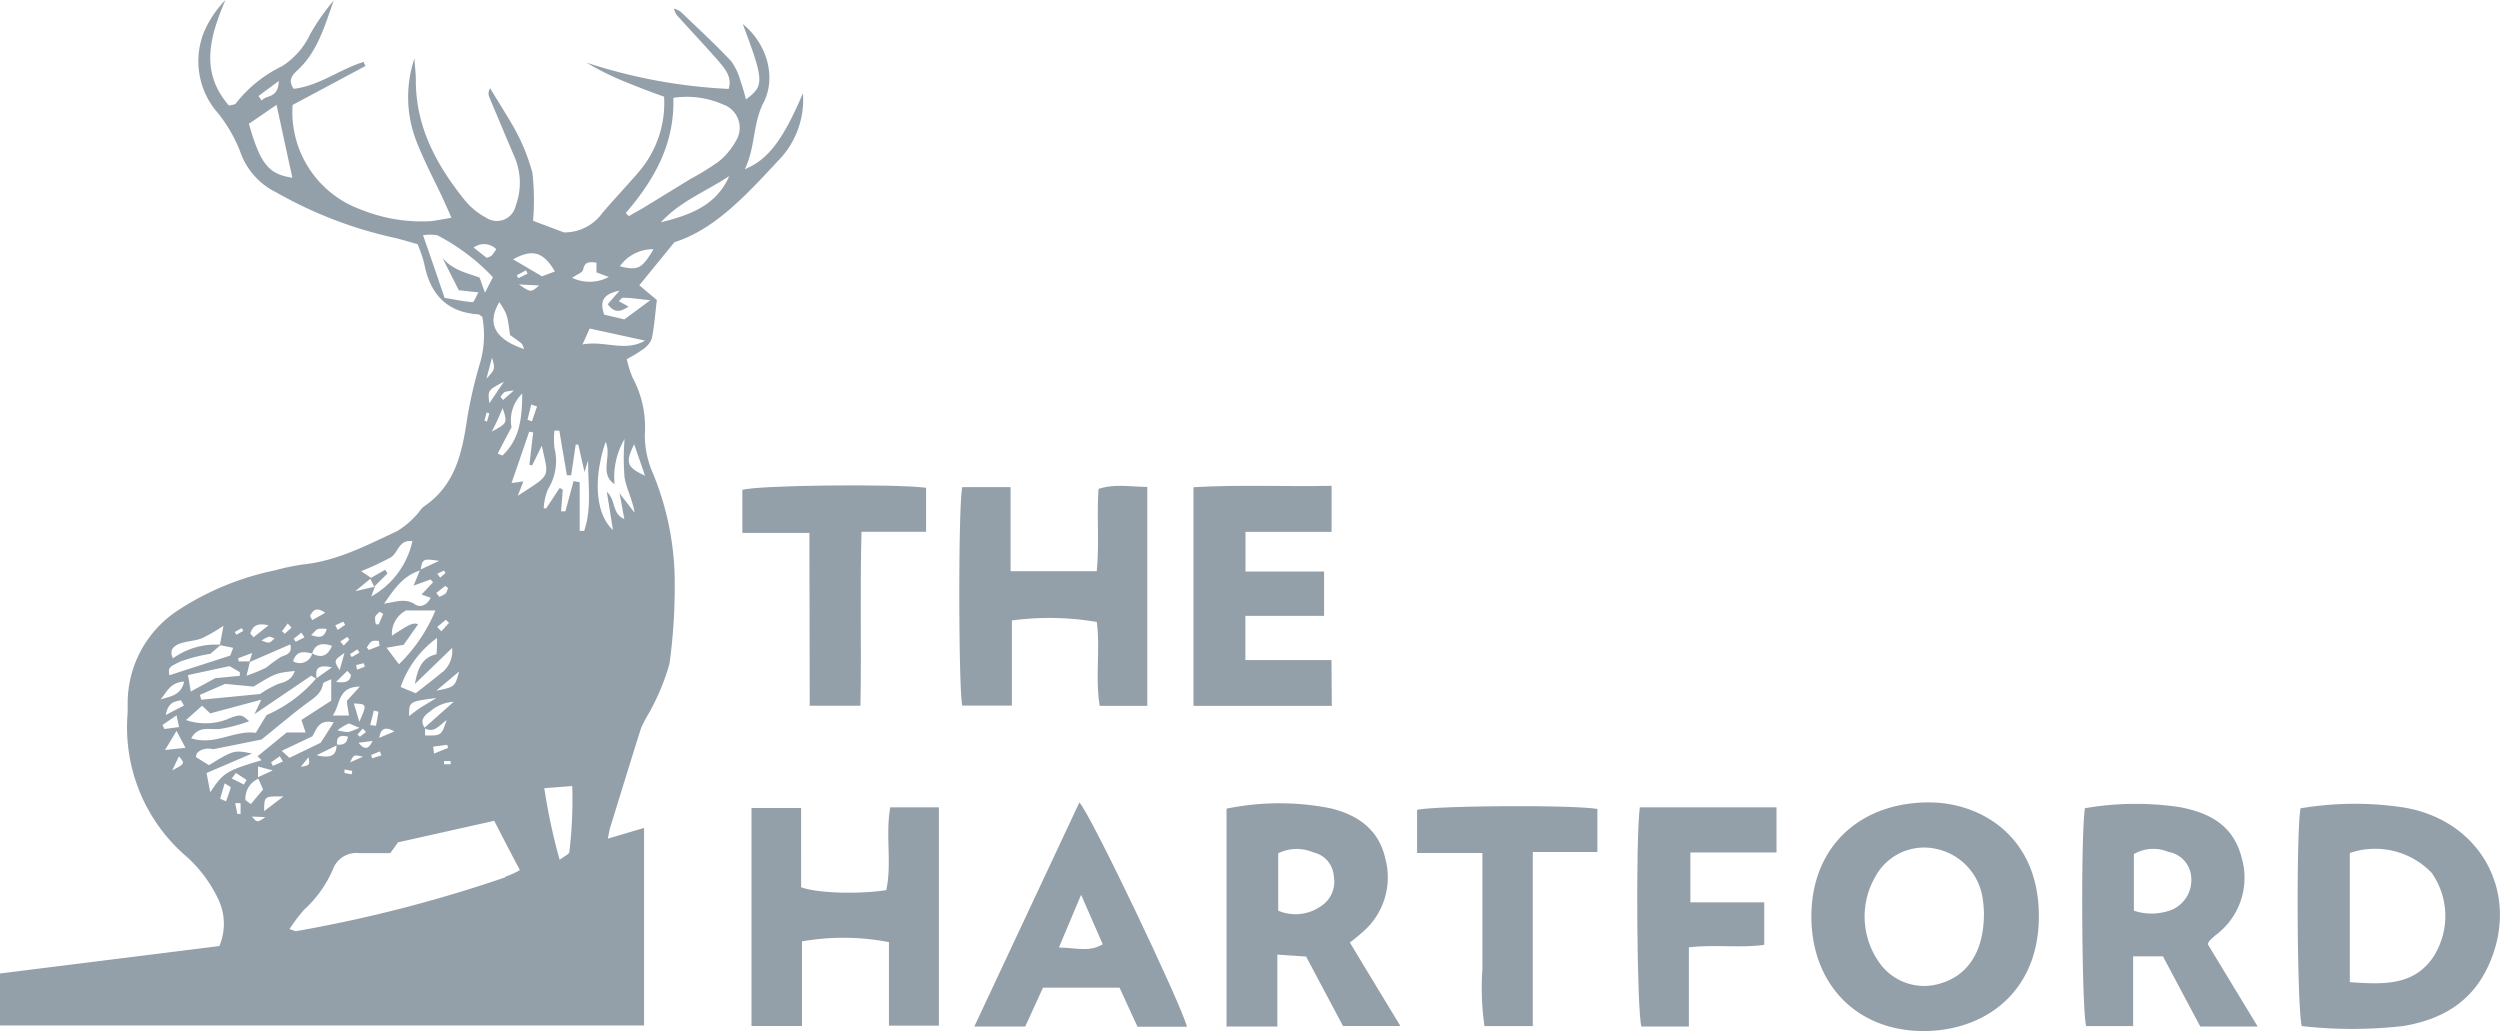 <svg xmlns="http://www.w3.org/2000/svg" viewBox="0 0 232.24 95.78"><defs><style>.cls-1{opacity:0.5;isolation:isolate;}.cls-2{fill:#284053;}</style></defs><g id="Layer_2" data-name="Layer 2"><g id="Layer_1-2" data-name="Layer 1"><g class="cls-1"><path class="cls-2" d="M59.9,40.33a9.64,9.64,0,0,0-1.12-5.22,8.72,8.72,0,0,1-.55-1.75,13.3,13.3,0,0,0,1.5-.91,2.13,2.13,0,0,0,.82-1c.24-1.18.32-2.39.47-3.58L59.39,26.5l3.26-4c3.77-1.19,6.69-4.41,9.64-7.57a8.07,8.07,0,0,0,2.3-6.27c-1.84,4.32-3.23,6.17-5.4,7.06,1-2.07.73-4.23,1.74-6.19C72.17,7.1,71.19,4,69,2.23c2,5.33,2,5.73.3,7-.17-.6-.3-1.15-.5-1.67a5.72,5.72,0,0,0-.88-1.88c-1.5-1.59-3.11-3.08-4.69-4.59a2.23,2.23,0,0,0-.62-.3,1.48,1.48,0,0,0,.45.82c1.21,1.34,2.45,2.65,3.63,4,.65.76,1.35,1.55,1,2.65a49.67,49.67,0,0,1-13.2-2.44A25.54,25.54,0,0,0,58,7.57c1.24.5,2.5,1,3.69,1.41a9.81,9.81,0,0,1-2.43,7.08c-1.09,1.27-2.25,2.48-3.33,3.76a4.32,4.32,0,0,1-3.54,1.77l-2.87-1.08a22.7,22.7,0,0,0-.06-4.45,18.37,18.37,0,0,0-1.74-4.25C47,10.56,46.25,9.4,45.53,8.2a.89.89,0,0,0-.06.86c.75,1.78,1.49,3.56,2.25,5.34a6.09,6.09,0,0,1,.19,4.7,1.79,1.79,0,0,1-2.77,1.11,6.38,6.38,0,0,1-1.93-1.57c-2.64-3.27-4.6-6.84-4.58-11.21,0-.51-.06-1-.13-2a11.3,11.3,0,0,0,.09,7.44c.75,2,1.76,3.86,2.65,5.78.2.45.4.89.7,1.58-.82.13-1.42.27-2,.32a15.07,15.07,0,0,1-6.43-1.09,9.63,9.63,0,0,1-6.33-9.71l6.77-3.62-.17-.38c-2.22.69-4.15,2.23-6.5,2.5-.53-.78-.18-1.23.35-1.72C29.5,4.81,30.17,2.39,31,.05a19.86,19.86,0,0,0-2.17,3.1,7.13,7.13,0,0,1-2.63,3,12.13,12.13,0,0,0-4.31,3.48c-.09.11-.35.1-.62.18C18.53,6.66,19.51,3.38,20.94,0a9.89,9.89,0,0,0-2,3,7.3,7.3,0,0,0,1,7.14,13.48,13.48,0,0,1,2.37,3.94,6.61,6.61,0,0,0,3.37,3.8A39,39,0,0,0,36.24,22c.87.18,1.72.46,2.55.68a13.29,13.29,0,0,1,.61,1.76c.52,2.78,2,4.55,5,4.76.12,0,.22.12.4.22a9.23,9.23,0,0,1-.16,4.14,43.6,43.6,0,0,0-1.23,5.26c-.47,3.17-1.08,6.22-4,8.21-.31.21-.49.6-.77.86a7.94,7.94,0,0,1-1.75,1.45c-2.79,1.3-5.54,2.75-8.68,3.09a19.78,19.78,0,0,0-2.65.55,25.93,25.93,0,0,0-9.06,3.74,10.3,10.3,0,0,0-4.64,8.48c0,.32,0,.65,0,1a15.81,15.81,0,0,0,5.52,13.42,12.47,12.47,0,0,1,3,4.14,5.3,5.3,0,0,1,0,4.12L0,90.43v4.83H59.83V76.91l-3.37,1c.11-.5.15-.8.24-1.09.95-3.07,1.89-6.15,2.86-9.21a13.69,13.69,0,0,1,.72-1.36,21.08,21.08,0,0,0,1.91-4.58,52.25,52.25,0,0,0,.49-7.3,26.74,26.74,0,0,0-2-10.34A8.89,8.89,0,0,1,59.9,40.33Zm-34-32.81c-.07,1.71-1.18,1.24-1.58,1.83l-.31-.43Zm-2.81,4,2.6-1.78c.54,2.48,1,4.64,1.47,6.77C25,16.19,24.2,15.31,23.13,11.52ZM61.4,20.65c1.76-1.94,4.21-2.88,6.34-4.29C66.54,19.14,64,20,61.4,20.65ZM62.55,9.09a8.3,8.3,0,0,1,4.63.62,2.29,2.29,0,0,1,1.19,3.37A6.45,6.45,0,0,1,66.77,15a23.35,23.35,0,0,1-2.62,1.62l-4.27,2.62c-.48.29-1,.56-1.46.84l-.29-.29C60.79,16.7,62.69,13.33,62.55,9.09ZM60.71,23.15c-1.09,1.83-1.43,2-3.13,1.59A3.75,3.75,0,0,1,60.71,23.15Zm-2.32,5.33-.9-.5c.14-.12.27-.33.39-.32.76,0,1.51.13,2.53.23L58,29.67l-1.87-.44C55.7,28,56,27.32,57.55,27l-1.09,1.26C57,29,57.52,29.07,58.39,28.48Zm-4.22-3.43c.14-.74.56-.74,1.24-.65l0,.9,1.14.43a3.78,3.78,0,0,1-3.4.08C53.53,25.52,54.11,25.34,54.17,25.05Zm-2.62.17-1.2.45-2.69-1.58C49.45,23.11,50.47,23.37,51.55,25.22Zm-3.35,1.2,1.89.1C49.31,27.18,49.31,27.18,48.2,26.42Zm1.69,11.34c-.16.46-.32.92-.47,1.38L49,39l.35-1.42ZM48.15,25.84,48,25.58l.86-.47.15.31Zm-.77,5.28c.36.26.73.51,1.07.79.09.07.11.22.25.52-2.77-.92-3.49-2.41-2.31-4.36C47.12,29.2,47.12,29.2,47.38,31.12Zm-1.92,6.34c-.15-1.21-.15-1.21,1.35-2Zm0,.95-.22.75L45,39.07l.21-.76Zm-.26-3.27c.2-.77.33-1.26.51-1.91C46,34.29,46,34.29,45.23,35.14Zm1.63,1.29a3.89,3.89,0,0,1,.9-.15l-1,.88-.23-.3A1.85,1.85,0,0,1,46.86,36.43Zm-.15,1.44c.47,1.42.47,1.43-1,2.23C46.11,39.29,46.38,38.65,46.71,37.87Zm.83,1.78a3.47,3.47,0,0,1,1-3.09c0,2.33-.25,4.27-1.84,5.76l-.43-.19C46.62,41.39,47,40.65,47.54,39.65ZM46.1,23.15a5.9,5.9,0,0,1-.43.6,1.76,1.76,0,0,1-.46.2L44,23A1.6,1.6,0,0,1,46.1,23.15Zm-1.55,2.64c-1.06-.41-2.45-.65-3.45-1.83l1.52,3,1.83.2c-.24.4-.42.92-.55.91-.86-.07-1.71-.25-2.6-.4-.68-2-1.29-3.78-2-5.82a4.12,4.12,0,0,1,1.31,0,19.33,19.33,0,0,1,5.18,3.9l-.74,1.44Zm-3,43.4.07.29L40.32,70l-.08-.64Zm-2.06-.87,0-.65c.85.45,1.35-.31,2-.78C41,68.34,41,68.34,39.5,68.32Zm1.76,2.38h.61V71h-.61Zm-1.81-3.1h0c-.57-.89.25-1.28.71-1.67a3.68,3.68,0,0,1,2-.74ZM39,65.78c-.35.24-.69.5-1,.75,0-1.36,0-1.36,2.54-1.69C39.78,65.31,39.39,65.53,39,65.78Zm1.53-1.62,2.12-1.78C42.26,63.81,42.26,63.81,40.55,64.16Zm.61-1.76c-.78.64-1.58,1.26-2.52,2l-1.4-.58a9.44,9.44,0,0,1,3.38-4.56c0,.61,0,1.05-.06,1.52-1.41.31-1.75,1.45-2,2.76L42,60.19A2.61,2.61,0,0,1,41.16,62.4Zm-14.25,8-.72-.65L29,68.41c.36-.47.52-1.66,2-1.3L29.79,69Zm1.08.8.69-.86C28.79,71.07,28.79,71.07,28,71.23Zm-4,1c0-.26,0-.54,0-1l1.37.37Zm1.21-1.38.81-.57.29.49-.93.41ZM29.41,63c-.09-.72-.06-1.34,1.42-1Zm1.85,6.25c0,.89-.49,1.23-1.85.91Zm.06-.08c-.09-.76.3-.91,1-.74C32.23,69.13,31.81,69.21,31.32,69.17Zm2.06-2.12c-.23-.77-.36-1.21-.51-1.7C34.1,65.41,34.1,65.41,33.38,67.05Zm-.21-4.84-.09-.43.71-.17.1.32ZM34,68l-.57.44-.22-.21.49-.55Zm-.65-.37a7.71,7.71,0,0,1-1,.38,5.05,5.05,0,0,1-1-.17,5.1,5.1,0,0,1,1-.61C32.46,67.18,32.65,67.32,33.39,67.61ZM32,71.48l.72.13-.05.32L32,71.81Zm.52-.66c.34-.73.34-.73,1.19-.52ZM33.31,69l1.3-.17C34.25,69.61,33.87,69.7,33.31,69Zm1.89-9.41.06.4-1,.39-.19-.24c.16-.19.27-.46.47-.56S35,59.53,35.2,59.54Zm-.35-2.23c0-.2.27-.36.42-.53l.33.2L35.18,58l-.26,0A1.9,1.9,0,0,1,34.85,57.31Zm.31,8.75c-.07.44-.15.87-.23,1.31l-.54-.06c.11-.45.23-.9.34-1.35Zm.13,3.69.14.37-.84.27-.12-.3Zm-.06-1.26c.15-1,.69-1,1.41-.59Zm.68-8.37,1.59-.27,1.34-1.91c-.48-.16-.7-.06-2.43,1.06a2.44,2.44,0,0,1,1.31-2.34h2.73a14.94,14.94,0,0,1-3.39,5ZM41,58.65l-.39-.41.81-.66.29.28Zm.38-3.5a2.25,2.25,0,0,1-.58.29l-.27-.36.83-.65.26.19A1.72,1.72,0,0,1,41.39,55.15Zm0-1.92-.49.43-.27-.36.63-.3ZM40.8,52.1l-1.72.8C39.26,51.89,39.3,51.89,40.8,52.1ZM39,53l-.58,1.4L40,53.83l.23.26-1.07,1.14.85.3c-.35.73-1,.93-1.46.61-.91-.6-1.79-.22-2.87-.06C36.63,54.69,37.47,53.48,39,53Zm-2.69-1.23c.68-.4.72-1.67,2-1.5a7.78,7.78,0,0,1-3.82,5.14l.36-1h0L36,53.27l-.22-.34-1.31.75-.92-.62A26,26,0,0,0,36.28,51.79Zm-1.91,2,.37.74L33,54.92ZM33.2,60.32l.19.31-.72.41-.16-.27Zm-.94,2,.34.36c-.06.59-.41.79-1.38.67ZM32,60.66l-.45,1.59C31,61.36,31,61.36,32,60.66Zm.45-1.24-.52.55-.32-.38.65-.42Zm-.57-1.67.19.29-.7.48-.22-.43Zm1.58,6L32.23,65.1c0,.33.1.75.19,1.37H30.91C31.65,65.44,31.33,63.8,33.45,63.78ZM29,60.7c.29-.9.91-1,1.84-.71C30.44,60.94,29.86,61.17,29,60.7ZM28.9,59c.29-.27.44-.49.64-.57a2.57,2.57,0,0,1,.81,0C30.09,59.36,29.59,59.2,28.9,59Zm1.33-2.08L29,57.61l-.2-.4C29.05,56.76,29.33,56.3,30.23,56.94ZM28,58.77l.28.44-.81.41-.19-.28ZM29,60.71a1.19,1.19,0,0,1-1.77.72C27.54,60.4,28.25,60.54,29,60.71Zm-5.82.73-1,0-.07-.29,1.32-.49Zm-.9,1,0,.34L20,63l-2.28,1.24c-.09-.55-.16-1-.26-1.53l3.86-.83Zm-1.37,1.09,2.64.25c2.08-1.26,2.08-1.26,3.83-1.45-.26.82-.85,1-1.51,1.2a8.76,8.76,0,0,0-1.7.94L18.69,65l-.12-.45Zm5.82-5.61.35.38-.62.57-.27-.23Zm.24,1.94c.2.87-.35.94-.88,1.17a16.06,16.06,0,0,0-1.38,1,16,16,0,0,1-1.81.74c.16-.63.24-1,.32-1.28Zm-1.46-.57c-.49.5-.49.5-1.21.21a2.75,2.75,0,0,1,.68-.35C25.09,59.11,25.28,59.23,25.47,59.28Zm-.56-1.2L23.55,59.2l-.3-.35C23.45,58.26,23.76,57.82,24.91,58.08Zm-2.5.26.15.26-.64.36-.15-.26Zm-5.69,1.43c.65-.24,1.39-.24,2-.49a15,15,0,0,0,2-1.16c-.14.77-.24,1.27-.33,1.76a6.8,6.8,0,0,0-4.37,1.27C15.66,60.27,16.24,60,16.72,59.77Zm.22,1.6a14.31,14.31,0,0,1,2.56-.64l.93-.8h0l1.19.24-.27.72-5.66,1.83C15.64,62,15.61,62,16.94,61.37Zm.11,2c-.32,1.29-1.37,1.31-2.17,1.6C15.46,64.34,15.79,63.41,17.05,63.32Zm0,2.16-1.69.88c.22-1.22.85-1.25,1.41-1.37Zm-2,1.81,1.31-.9.24,1.09-1.37.18ZM16,71.56c.34-.69.47-1,.63-1.3C17.19,70.94,17.19,70.94,16,71.56Zm-.67-1.89c.34-.55.56-.92,1.07-1.77l.83,1.57Zm5.95-2.92a5.61,5.61,0,0,1-4,.14l1.49-1.33.76.71L24.27,65l-.63,1.34,5.27-3.57.45.27a12.82,12.82,0,0,1-4.6,3.39c-.3.5-.61,1-1,1.65-2-.28-3.81,1.22-6,.5.67-1.19,1.7-.78,2.65-.86A14.51,14.51,0,0,0,23.14,67C22.45,66.36,22.35,66.34,21.24,66.75ZM19.53,73.6l-.34-1.79L23.41,70c-1.68-.33-1.68-.33-4,1.08l-1.19-.74c-.08-.6.88-.94,1.58-.74l4.49-.9c1.68-1.35,2.92-2.42,4.24-3.39.67-.49,1.33-.89,1.48-1.79,0-.14.38-.23.76-.43v2L28,66.88c.14.43.25.74.39,1.16H26.64l-2.71,2.21.37.37C21,71.61,20.75,71.77,19.53,73.6Zm1.47.84-.55-.24.42-1.43c.29.19.57.32.56.38C21.32,73.59,21.15,74,21,74.44Zm1.35,1.17-.3,0-.2-1,.5,0Zm-.82-3.29.38-.52,1,.65-.25.43Zm1.27,2A2,2,0,0,1,24,72.34l.44,1L23.3,74.7Zm.57,1.53,1.29.06C23.87,76.43,23.87,76.43,23.37,75.8Zm1.17-.5c0-1.39,0-1.39,1.79-1.36Zm22.4,6.15a128.51,128.51,0,0,1-19.43,5c-.1,0-.23-.07-.62-.19a14.84,14.84,0,0,1,1.36-1.8,10.88,10.88,0,0,0,2.67-3.74,2.33,2.33,0,0,1,2.44-1.52h2.9l.71-1,8.94-2c.77,1.49,1.54,3,2.39,4.58A9.26,9.26,0,0,1,46.94,81.45Zm1.13-35.37c.26-.68.39-1,.55-1.41l-1.1.15c.57-1.65,1.11-3.21,1.64-4.77l.37.07-.35,3,.25.07c.3-.6.59-1.2.9-1.84C51,44.48,51.23,44,48.07,46.08Zm4.83,33c0,.21-.44.37-.91.75a56,56,0,0,1-1.43-6.66l2.6-.2A40.89,40.89,0,0,1,52.9,79.05Zm1.39-29.81h-.44V44.8l-.57-.11c-.25.94-.5,1.88-.76,2.81l-.4,0c.05-.66.11-1.33.16-2L52,45.32l-1.26,1.9-.23,0a5.16,5.16,0,0,1,.39-1.76,5,5,0,0,0,.6-3.88,8.27,8.27,0,0,1,0-1.57l.46,0c.23,1.38.47,2.76.7,4.14h.4l.42-2.85.24,0,.58,2.55c.11-.36.22-.73.34-1.1C54.6,44.85,55,47.11,54.29,49.24ZM54.11,32c.24-.52.42-.93.67-1.48l5.14,1.12C58.07,32.73,56.14,31.61,54.11,32ZM58,48.22c-1.2-.53-.74-1.72-1.63-2.54.22,1.34.39,2.42.57,3.56-1.59-1.45-1.87-4.69-.68-8.19.61,1.35-.63,2.93.83,3.93a7,7,0,0,1,.93-4.2,21.49,21.49,0,0,0,0,3.59c.19,1.08.76,2.1.93,3.26l-1.4-1.81C57.75,46.85,57.85,47.44,58,48.22Zm.92-6.93,1,2.9C58.23,43.41,58.07,43,58.9,41.29Z"/><path class="cls-2" d="M179.06,74.54c-6.41.06-10.77,4.23-10.79,10.55s4.21,10.69,10.41,10.69c5.62,0,10.63-3.52,10.72-10.48C189.5,77.72,184,74.49,179.06,74.54Zm1.16,16.83a5.08,5.08,0,0,1-5.73-2.08,7.39,7.39,0,0,1-.27-7.87,5.15,5.15,0,0,1,5.56-2.58,5.51,5.51,0,0,1,4.39,4.55,10.6,10.6,0,0,1,.13,1.43C184.31,88.36,182.83,90.62,180.22,91.37Z"/><path class="cls-2" d="M223.22,75a30.36,30.36,0,0,0-9.51.09c-.42,2.3-.32,18.73.12,20.23a41.94,41.94,0,0,0,9.37,0c3.37-.54,6.23-2.06,7.82-5.31C234.32,83.28,230.61,76.18,223.22,75Zm3,13.63c-1.84,3-4.77,2.82-7.93,2.61v-12a7.28,7.28,0,0,1,7.61,1.85A7,7,0,0,1,226.2,88.64Z"/><path class="cls-2" d="M82.33,82.69c-2.57.4-6.42.29-7.91-.27V75.06H69.81V95.31H74.5V87.45a22.33,22.33,0,0,1,8.08.07v7.76h4.64V75H82.7C82.24,77.63,82.87,80.22,82.33,82.69Z"/><path class="cls-2" d="M94,57.64a25.92,25.92,0,0,1,7.89.14c.33,2.55-.16,5.19.27,7.79h4.42V45.23c-1.58,0-3-.31-4.53.19-.18,2.55.09,5.06-.17,7.64h-8V45.25H89.39c-.39,1.91-.34,18.84,0,20.3H94Z"/><path class="cls-2" d="M126.42,86.72a6.69,6.69,0,0,0,2.26-7c-.61-2.69-2.61-4.06-5.16-4.65a24.52,24.52,0,0,0-9.58.05V95.36h4.72V88.68l2.67.18,3.43,6.45h5.33c-1.62-2.67-3.12-5.14-4.69-7.75C125.83,87.21,126.13,87,126.42,86.72Zm-3.77-2.5a4.1,4.1,0,0,1-3.91.38V79.27a3.89,3.89,0,0,1,3.28-.08,2.4,2.4,0,0,1,1.88,2.19A2.71,2.71,0,0,1,122.65,84.22Z"/><path class="cls-2" d="M205.25,87.4c.18-.18.37-.35.56-.52a6.63,6.63,0,0,0,2.42-7.24c-.78-3-3-4.15-5.79-4.67a27.72,27.72,0,0,0-8.76.11c-.41,2.76-.28,19,.12,20.24h4.36V88.84h2.77c1.2,2.26,2.34,4.41,3.47,6.52h5.33l-4.64-7.65A1.85,1.85,0,0,1,205.25,87.4Zm-3.46-2.9a5.2,5.2,0,0,1-3.56.1V79.34a3.61,3.61,0,0,1,3.21-.2,2.55,2.55,0,0,1,2.12,2.41A3,3,0,0,1,201.79,84.5Z"/><path class="cls-2" d="M123.69,61.32h-8V57.21H123V53.09H115.7V49.41h8V45.13c-4.37.09-8.59-.12-12.83.13V65.57h12.85Z"/><path class="cls-2" d="M90.51,95.36h4.73l1.65-3.61H104l1.67,3.63h4.6c-.62-2.26-8.88-19.6-10-20.84Zm11.93-7.64c-1.24.75-2.46.33-4.07.3.72-1.7,1.3-3.08,2.06-4.9C101.2,84.87,101.79,86.24,102.44,87.72Z"/><path class="cls-2" d="M152.48,95.36h4.41V88c2.47-.28,4.78.09,7-.23V83.82h-6.86V79.19h8V75H152.33C151.93,78.29,152.07,94,152.48,95.36Z"/><path class="cls-2" d="M75.22,65.56h4.71c.11-5.39-.05-10.69.1-16.16h6V45.31c-3-.38-15.7-.24-17.07.2v4h6.23Z"/><path class="cls-2" d="M131.64,75.24v4h6.07v5.56c0,1.74,0,3.48,0,5.22a25.35,25.35,0,0,0,.19,5.3h4.49V79.15h6v-4C146,74.74,133,74.85,131.64,75.24Z"/></g></g></g></svg>
